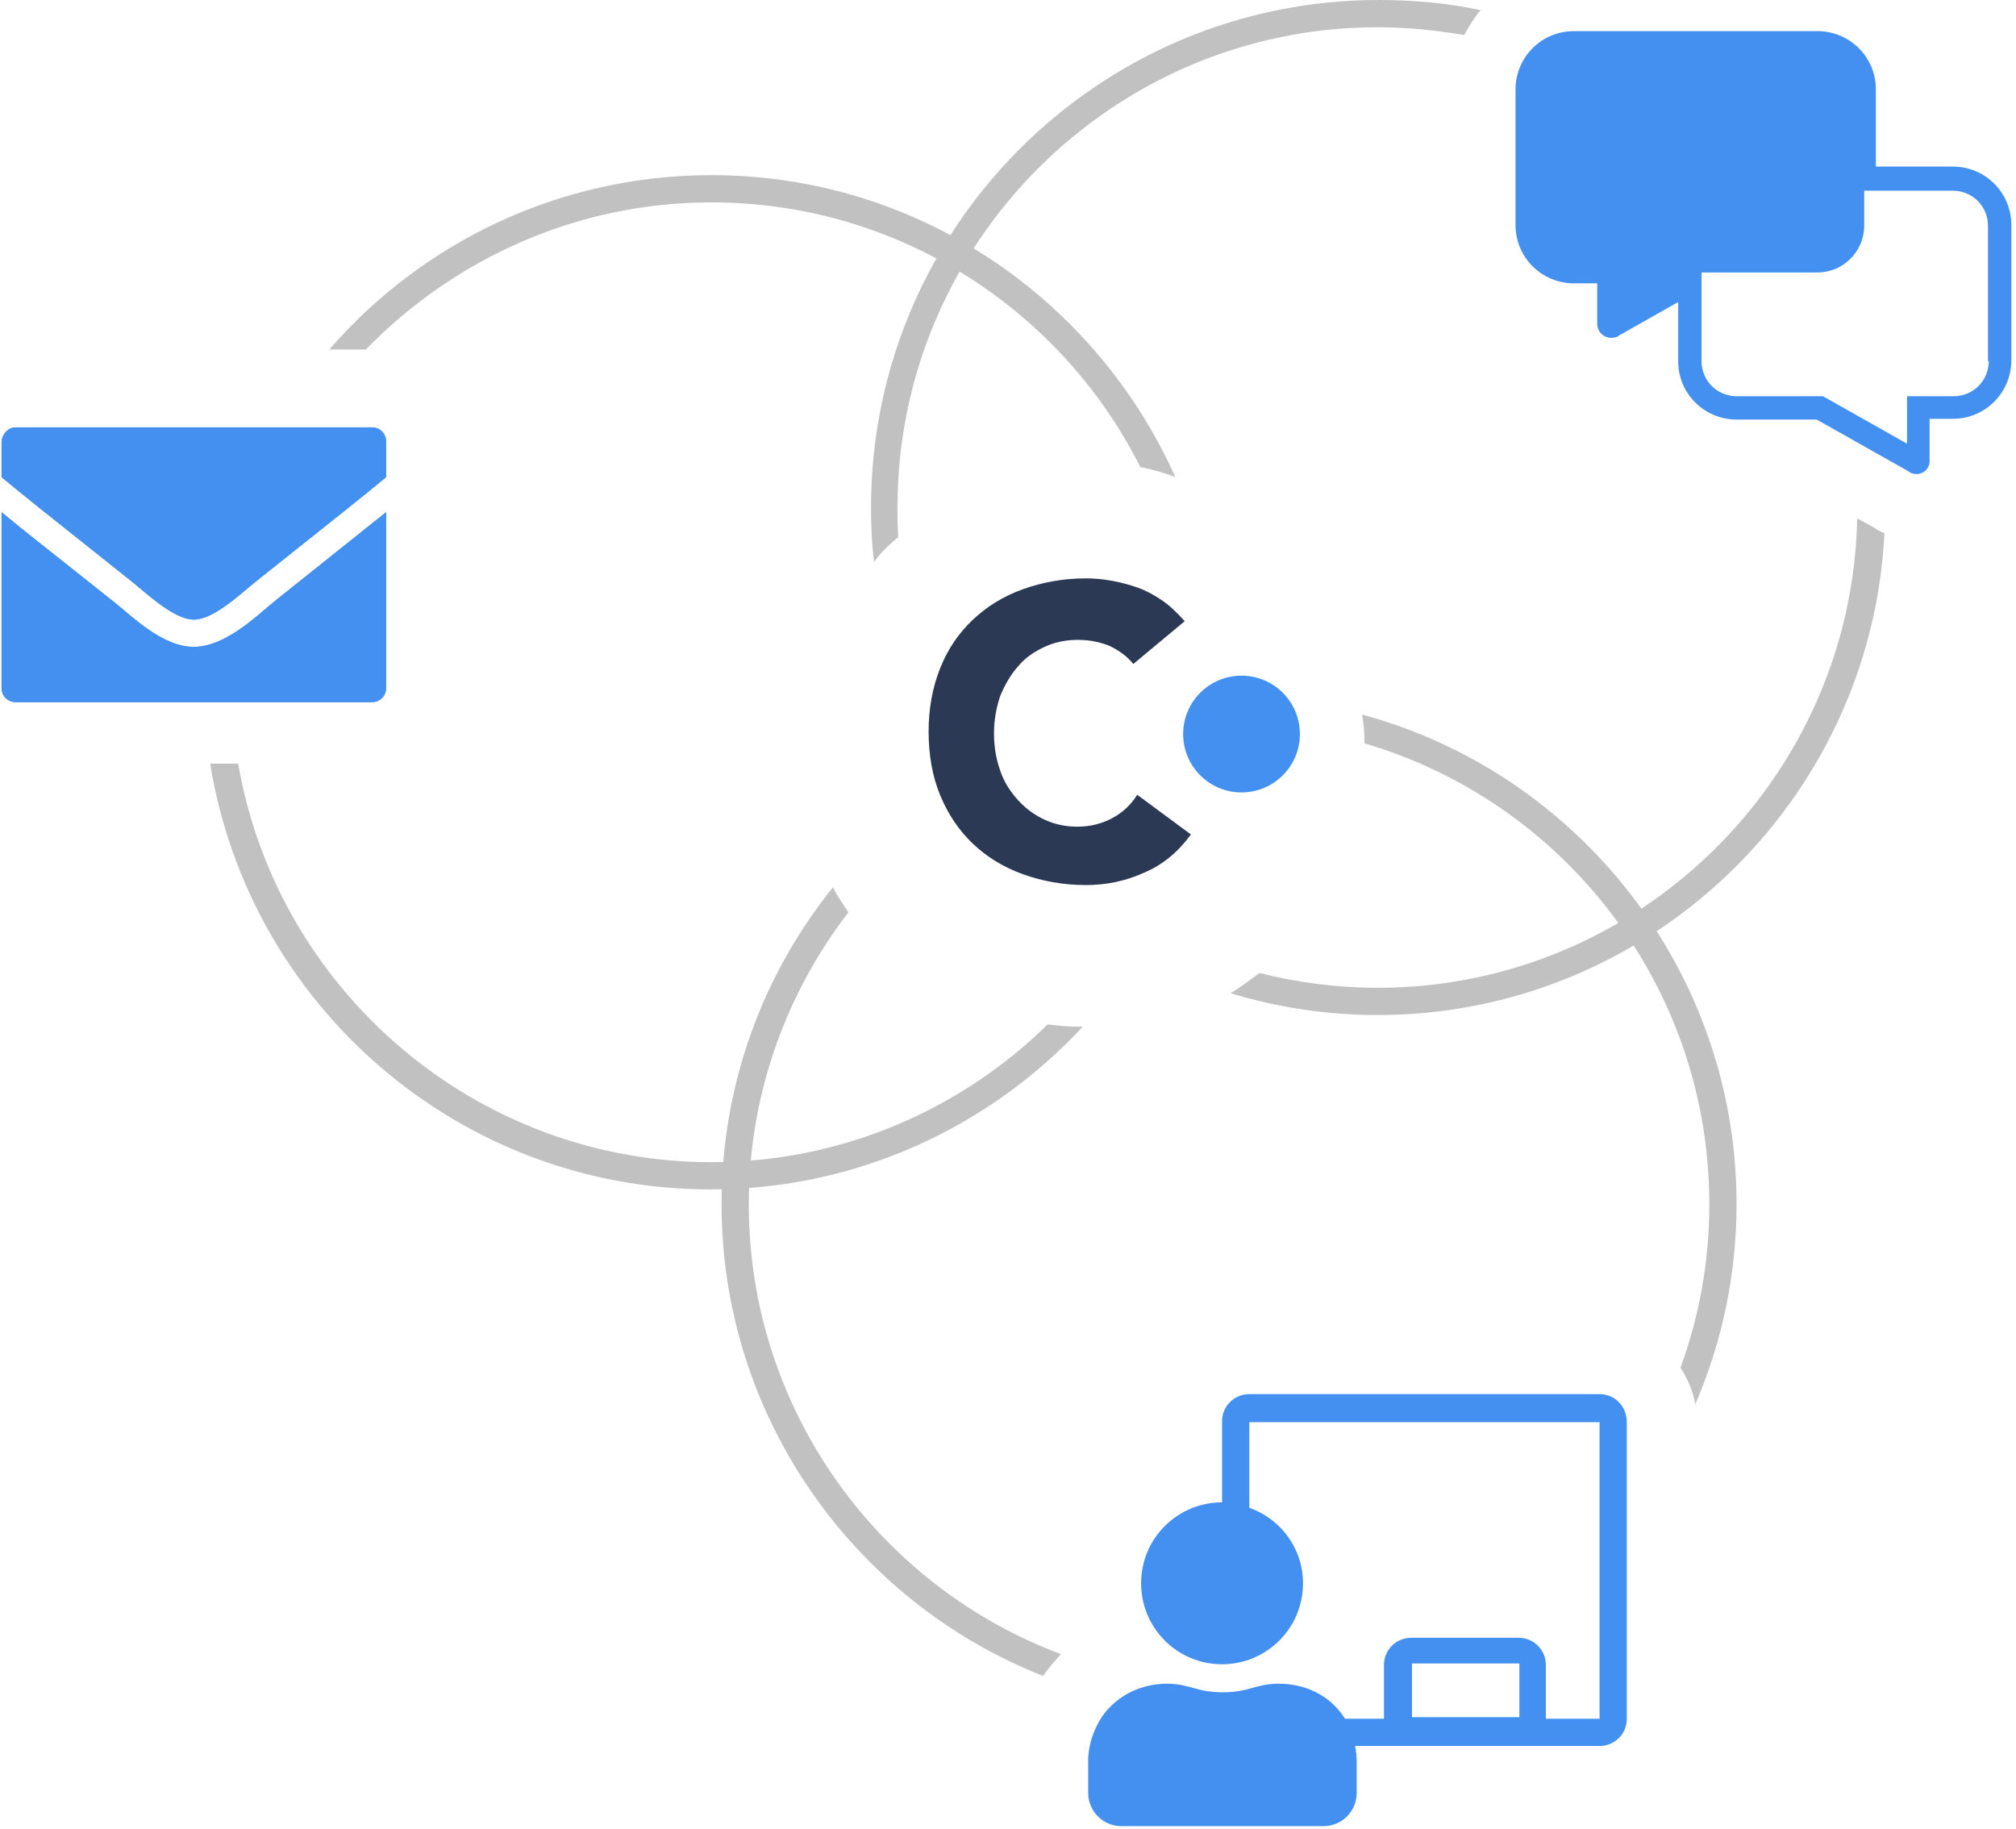 <svg height="235" viewBox="0 0 259 235" width="259" xmlns="http://www.w3.org/2000/svg"><g fill="none"><path d="m145.6 85.3c-.8-1-1.8-1.7-3-2.3-1.2-.5-2.6-.8-4.1-.8-1.6 0-3 .3-4.3.9s-2.5 1.4-3.4 2.5c-1 1.1-1.7 2.4-2.3 3.8-.5 1.5-.8 3.1-.8 4.8 0 1.8.3 3.4.8 4.8.5 1.5 1.3 2.7 2.3 3.8s2.1 1.9 3.4 2.5 2.7.9 4.2.9c1.7 0 3.2-.4 4.5-1.1s2.4-1.7 3.2-3l6.9 5.1c-1.6 2.2-3.6 3.9-6 4.9-2.4 1.1-4.9 1.6-7.5 1.6-2.9 0-5.6-.5-8.1-1.4s-4.6-2.2-6.4-3.9-3.2-3.8-4.2-6.2-1.5-5.2-1.5-8.2.5-5.7 1.5-8.2 2.4-4.5 4.2-6.2 3.9-3 6.4-3.9 5.2-1.4 8.1-1.4c1.1 0 2.2.1 3.3.3s2.3.5 3.4.9 2.2 1 3.2 1.7 1.9 1.6 2.8 2.6z" fill="#2c3954"/><circle cx="159.5" cy="94.3" fill="#4490f0" r="7.5"/><g transform="translate(0 54)"><path d="m2 .9h45.8c1 0 1.8.8 1.8 1.8v4.6c-2.4 2-5.9 4.8-16.6 13.3-1.9 1.5-5.5 5-8.1 5s-6.2-3.5-8.1-5c-10.7-8.5-14.2-11.3-16.6-13.3v-4.6c.1-1 .9-1.8 1.8-1.8z" fill="#4490f0"/><g transform="translate(0 9)"><path d="m47.8 27.2h-45.8c-1 0-1.8-.8-1.8-1.8v-22.6c2.5 2.1 6.5 5.2 14.4 11.5 2.3 1.8 6.2 5.8 10.3 5.8 4 0 8-3.9 10.3-5.8 7.9-6.3 11.9-9.5 14.4-11.5v22.6c0 1-.8 1.8-1.8 1.8z" fill="#4490f0"/><path d="m32 .9h-.8c-.1.3-.2.6-.4.9.4-.2.8-.6 1.2-.9z" fill="#c1c1c1"/></g></g><g fill="#4490f0"><g transform="translate(0 54)"><path d="m2 .9h45.8c1 0 1.8.8 1.8 1.8v4.6c-2.4 2-5.9 4.8-16.6 13.3-1.9 1.5-5.5 5-8.1 5s-6.2-3.5-8.1-5c-10.7-8.5-14.2-11.3-16.6-13.3v-4.6c.1-1 .9-1.8 1.8-1.8z"/><path d="m47.8 36.2h-45.8c-1 0-1.8-.8-1.8-1.8v-22.6c2.5 2.1 6.5 5.2 14.4 11.5 2.3 1.8 6.2 5.8 10.3 5.8 4 0 8-3.9 10.3-5.8 7.9-6.3 11.9-9.5 14.4-11.5v22.6c0 1-.8 1.8-1.8 1.8z"/></g><path d="m205.5 179.1h-45c-1.9 0-3.5 1.5-3.5 3.5v10.4c-5.7 0-10.4 4.6-10.4 10.4 0 5.7 4.6 10.4 10.4 10.4 5.7 0 10.4-4.6 10.4-10.4 0-4.5-2.9-8.3-6.9-9.7v-11h45v38.1h-6.9v-6.9c0-1.9-1.5-3.5-3.5-3.5h-13.8c-1.9 0-3.5 1.5-3.5 3.5v6.9h-5c-.1-.1-.1-.2-.2-.3-1.9-2.8-5-4.2-8.3-4.2-3 0-3.8 1.1-7.2 1.1-3.5 0-4.2-1.1-7.2-1.1-3.3 0-6.4 1.5-8.3 4.2-1.1 1.7-1.8 3.6-1.8 5.8v4c0 2.4 1.9 4.3 4.3 4.3h25.9c2.4 0 4.3-1.9 4.3-4.3v-4c0-.7-.1-1.4-.2-2h31.4c1.9 0 3.5-1.5 3.5-3.5v-38.1c0-2-1.5-3.6-3.5-3.6zm-10.3 41.5h-13.8v-6.9h13.8z"/><g transform="translate(194 4)"><path d="m52.2 56.9c-.4 0-.7-.1-1.1-.4l-11.7-6.6h-10.3c-4.1 0-7.5-3.3-7.5-7.5v-7.6l-7.6 4.3c-.2.2-.6.3-1 .3-1 0-1.8-.8-1.8-1.8v-5.2h-3c-4.1 0-7.5-3.3-7.5-7.5v-17.4c0-4.1 3.3-7.5 7.5-7.5h31.3c4.1 0 7.5 3.3 7.5 7.5v9.9h9.9c4.1 0 7.5 3.3 7.5 7.5v17.4c0 4.1-3.3 7.5-7.5 7.5h-3v5.2c.1 1.1-.7 1.9-1.7 1.9zm-29.5-23.8v9.3c0 3.6 2.9 6.5 6.5 6.5h10.6l12 6.8c.2.1.4.2.5.2.4 0 .8-.3.8-.8v-6.2h4c3.6 0 6.5-2.9 6.5-6.5v-17.4c0-3.6-2.9-6.5-6.5-6.5h-10.9v-10.9c0-3.6-2.9-6.5-6.5-6.5h-31.3c-3.6 0-6.5 2.9-6.5 6.5v17.4c0 3.6 2.9 6.5 6.5 6.5h4v6.2c0 .7.8 1 1.3.6z"/><path d="m57 18.1h-10.4v-10.4c0-3.8-3.1-7-7-7h-31.3c-3.8 0-7 3.1-7 7v17.4c0 3.8 3.1 7 7 7h3.5v5.7c0 .8.6 1.3 1.3 1.3.3 0 .5-.1.8-.3l8.4-4.7v8.5c0 3.8 3.1 7 7 7h10.4l11.8 6.7c.2.2.5.3.8.3.7 0 1.3-.5 1.3-1.3v-5.7h3.5c3.8 0 7-3.1 7-7v-17.6c-.1-3.8-3.2-6.9-7.1-6.9zm4.5 24.3c0 2.5-2 4.5-4.5 4.5h-6v6.1l-10.8-6.1h-11.1c-2.5 0-4.5-2-4.5-4.5v-11.4h14.9c3.3 0 6-2.7 6-6v-4.5h11.4c2.5 0 4.5 2 4.5 4.5v17.4z"/></g></g><g fill="#c1c1c1" transform="translate(92 91)"><path d="m4.2 63.7c0-14.1 4.8-27.1 12.8-37.5-.7-1-1.4-2.1-2-3.2-9 11.2-14.3 25.3-14.3 40.7 0 27.5 17.2 51.1 41.3 60.6.7-1 1.5-1.9 2.3-2.8-23.3-8.7-40.1-31.3-40.1-57.8z"/><path d="m83 .8c.2 1.2.3 2.5.3 3.7 25.6 7.5 44.3 31.2 44.3 59.2 0 7.4-1.3 14.4-3.7 21 .9 1.4 1.6 3 1.9 4.7 3.4-7.9 5.3-16.6 5.3-25.7 0-30-20.4-55.4-48.1-62.9z"/></g><g fill="#c1c1c1" transform="translate(111)"><path d="m4.4 69c-.1-1.3-.1-2.5-.1-3.8 0-34 27.7-61.7 61.7-61.7 3.8 0 7.5.4 11.1 1 .6-1.1 1.3-2.2 2.1-3.2-4.2-.9-8.6-1.3-13.1-1.3-35.9 0-65.2 29.2-65.2 65.2 0 2.3.1 4.7.4 7 .8-1.2 1.9-2.2 3.1-3.2z"/><path d="m129.8 67.8-2.2-1.2c-.7 33.4-28.1 60.3-61.6 60.3-5.3 0-10.4-.7-15.2-1.9-1.2.9-2.4 1.8-3.7 2.6 6 1.8 12.3 2.8 18.9 2.8 34.8 0 63.4-27.5 65.1-61.9-.5-.2-.9-.4-1.3-.7z"/></g><g fill="#c1c1c1" transform="translate(27 22)"><path d="m64.4 4c24.1 0 45 13.9 55.1 34 1.5.3 3 .7 4.5 1.3-10.2-22.8-33-38.8-59.6-38.8-19.6 0-37.2 8.7-49.1 22.4h4.7c11.3-11.6 27-18.9 44.4-18.9z"/><path d="m112 109.9c-1.5 0-2.9-.1-4.4-.3-11.1 10.9-26.4 17.7-43.2 17.7-30.4 0-55.8-22.2-60.8-51.2h-3.6c5 31 31.9 54.7 64.3 54.7 18.9 0 35.9-8.1 47.8-20.9.1 0 0 0-.1 0z"/></g></g></svg>